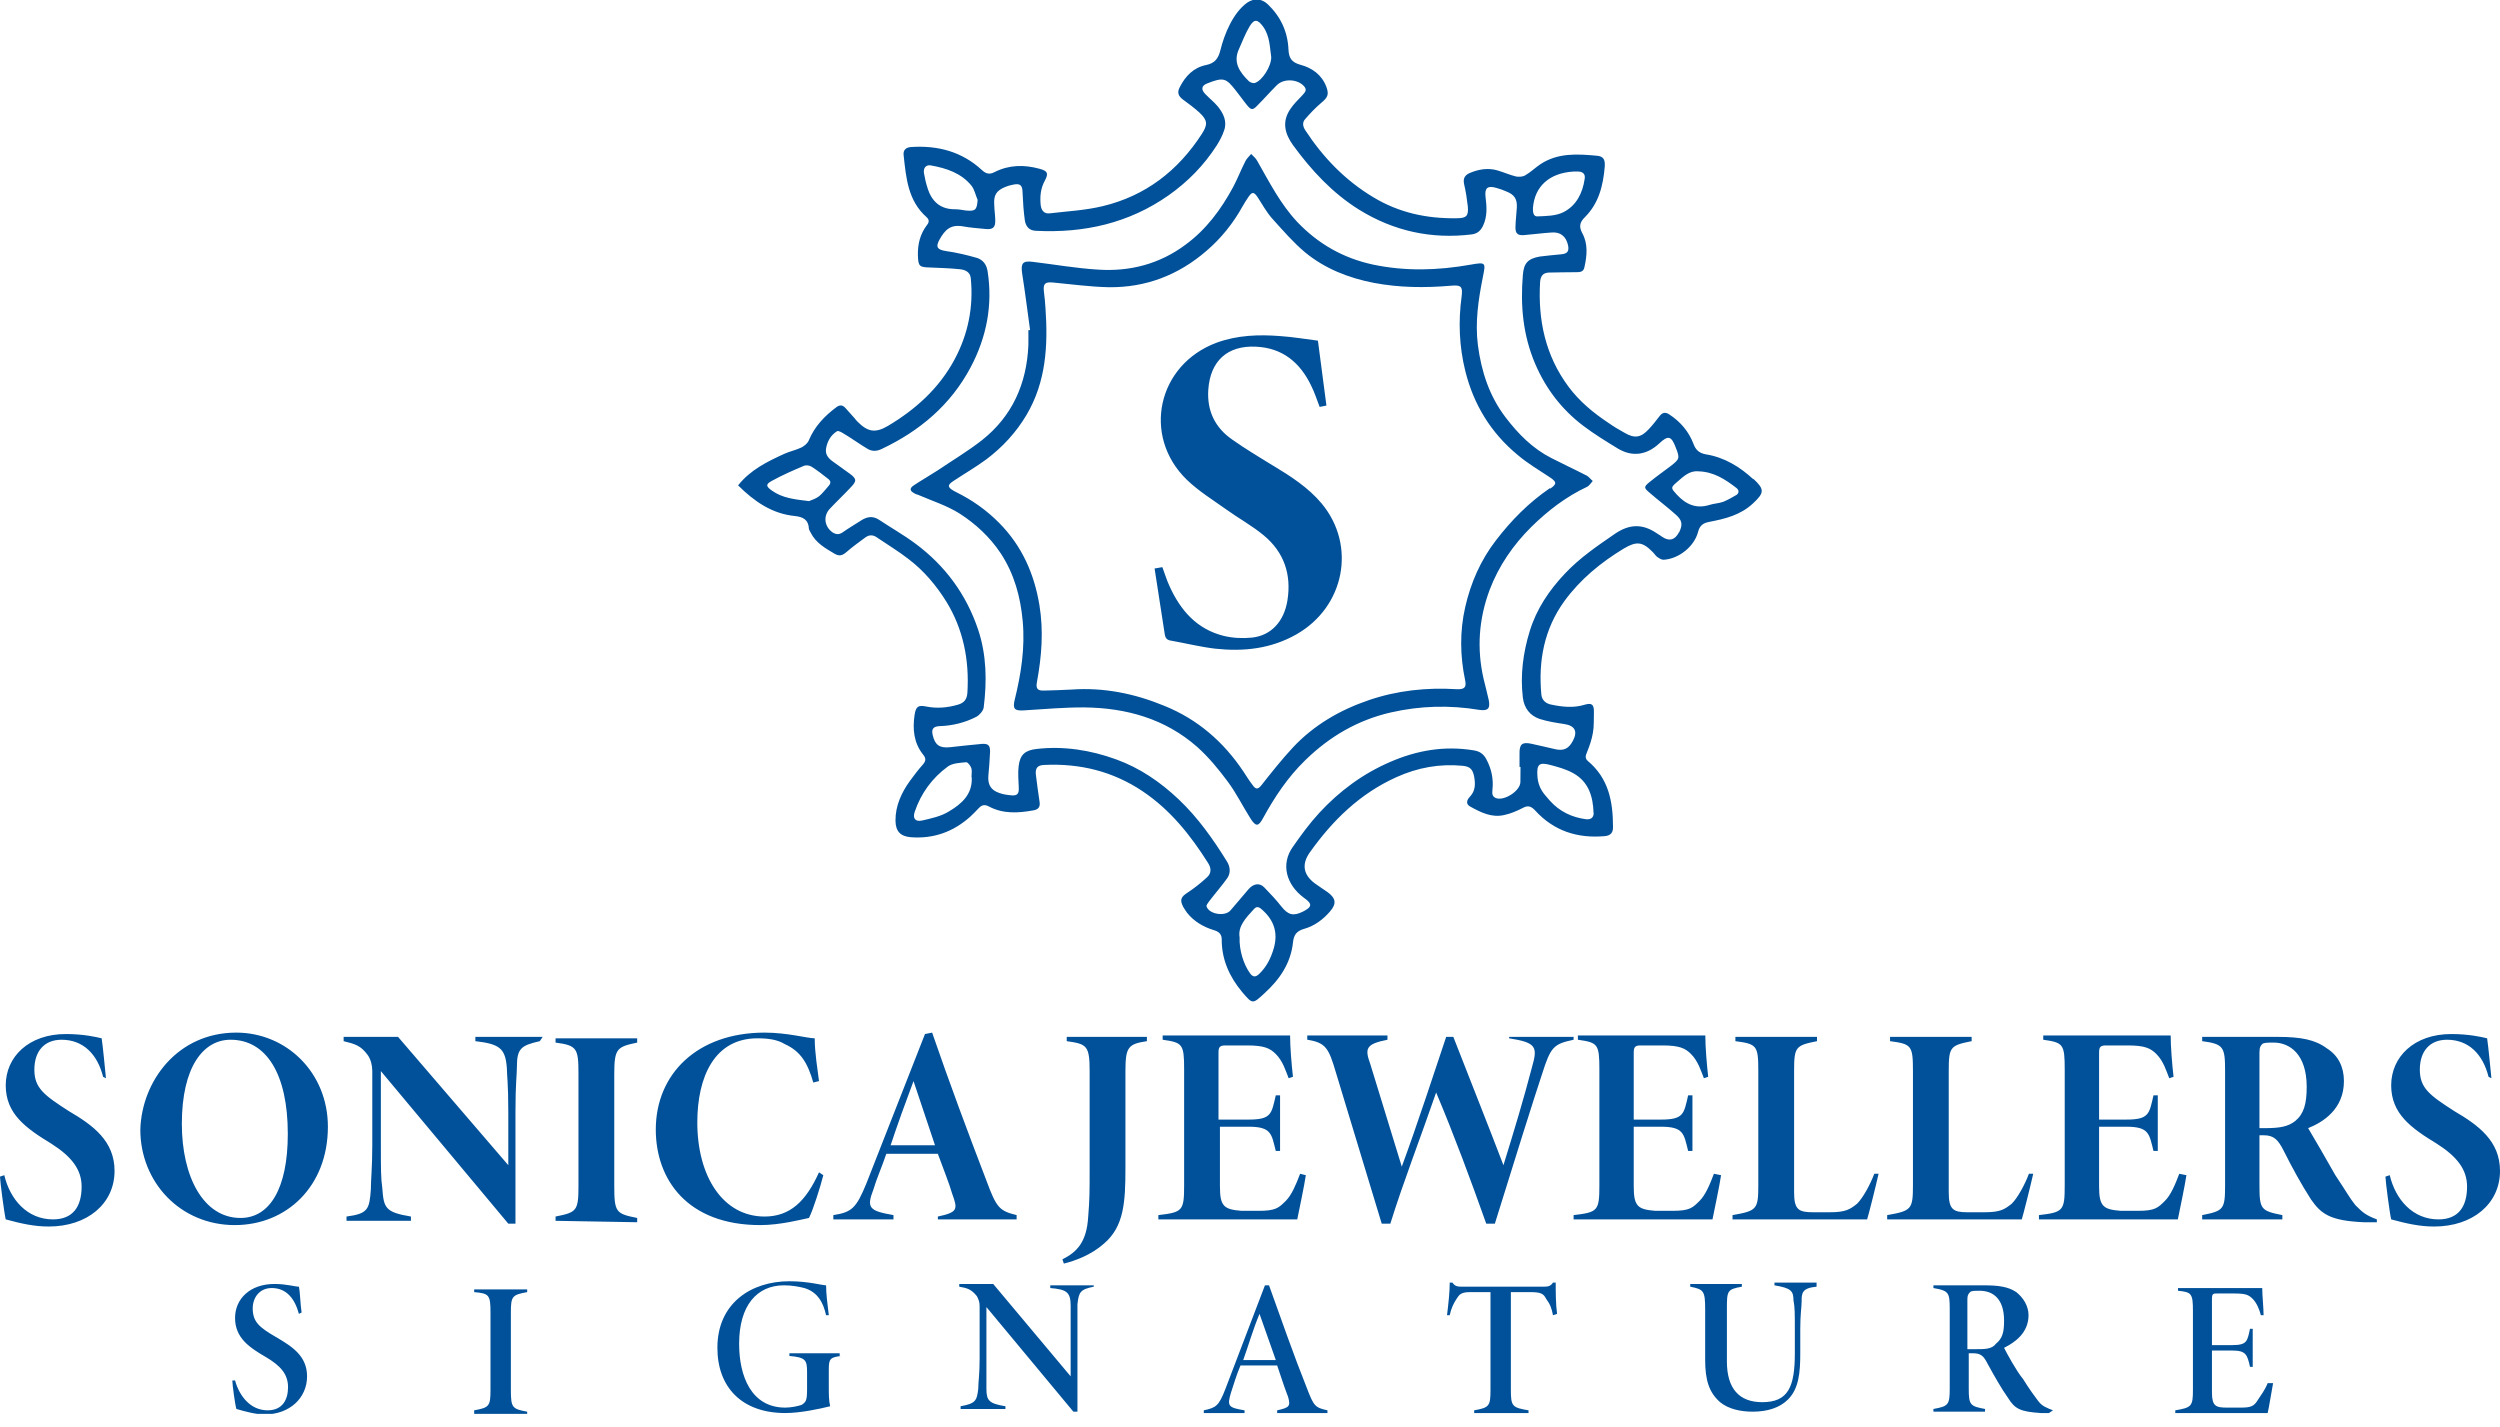 <svg xmlns="http://www.w3.org/2000/svg" width="184" height="105" viewBox="0 0 184 105" fill="none"><g clip-path="url(#clip0_268_30)"><path d="M97.271 37.074C96.274 35.877 94.968 35.053 93.654 34.255C92.657 33.638 91.651 33.04 90.69 32.36C89.421 31.481 88.823 30.239 88.931 28.68C89.076 26.568 90.336 25.408 92.448 25.517C94.406 25.607 95.694 26.695 96.509 28.399C96.754 28.889 96.917 29.405 97.126 29.949C97.28 29.922 97.434 29.886 97.624 29.849C97.416 28.254 97.216 26.686 96.999 25.081C96.065 24.964 95.159 24.81 94.243 24.746C92.648 24.619 91.062 24.674 89.53 25.236C85.197 26.858 84.037 32.07 87.336 35.297C88.206 36.14 89.267 36.793 90.246 37.491C91.152 38.143 92.149 38.687 93.001 39.394C94.506 40.636 95.068 42.277 94.751 44.226C94.497 45.748 93.563 46.782 92.149 46.936C91.46 47.008 90.735 46.972 90.064 46.809C88.088 46.32 86.883 44.933 86.076 43.147C85.868 42.703 85.732 42.241 85.55 41.751C85.369 41.787 85.215 41.815 84.979 41.851C85.233 43.51 85.487 45.123 85.732 46.718C85.786 46.999 85.922 47.117 86.203 47.154C87.273 47.344 88.36 47.616 89.448 47.743C91.533 47.969 93.545 47.752 95.413 46.691C98.966 44.67 99.845 40.165 97.28 37.074H97.271ZM97.271 37.074C96.274 35.877 94.968 35.053 93.654 34.255C92.657 33.638 91.651 33.04 90.69 32.36C89.421 31.481 88.823 30.239 88.931 28.68C89.076 26.568 90.336 25.408 92.448 25.517C94.406 25.607 95.694 26.695 96.509 28.399C96.754 28.889 96.917 29.405 97.126 29.949C97.28 29.922 97.434 29.886 97.624 29.849C97.416 28.254 97.216 26.686 96.999 25.081C96.065 24.964 95.159 24.81 94.243 24.746C92.648 24.619 91.062 24.674 89.53 25.236C85.197 26.858 84.037 32.07 87.336 35.297C88.206 36.14 89.267 36.793 90.246 37.491C91.152 38.143 92.149 38.687 93.001 39.394C94.506 40.636 95.068 42.277 94.751 44.226C94.497 45.748 93.563 46.782 92.149 46.936C91.46 47.008 90.735 46.972 90.064 46.809C88.088 46.32 86.883 44.933 86.076 43.147C85.868 42.703 85.732 42.241 85.55 41.751C85.369 41.787 85.215 41.815 84.979 41.851C85.233 43.51 85.487 45.123 85.732 46.718C85.786 46.999 85.922 47.117 86.203 47.154C87.273 47.344 88.36 47.616 89.448 47.743C91.533 47.969 93.545 47.752 95.413 46.691C98.966 44.67 99.845 40.165 97.28 37.074H97.271ZM116.75 34.989C115.907 34.554 115.037 34.155 114.194 33.72C112.798 33.013 111.738 31.934 110.813 30.72C109.617 29.16 109.027 27.339 108.774 25.408C108.556 23.695 108.81 22.027 109.145 20.35C109.363 19.298 109.336 19.289 108.23 19.48C105.837 19.906 103.444 19.978 101.042 19.471C98.857 18.999 97.017 17.948 95.485 16.343C94.234 15.011 93.427 13.406 92.53 11.838C92.43 11.648 92.24 11.494 92.086 11.331C91.941 11.512 91.751 11.666 91.66 11.866C91.343 12.482 91.089 13.144 90.763 13.76C89.883 15.392 88.786 16.887 87.264 18.002C85.351 19.434 83.148 20.005 80.791 19.842C79.178 19.742 77.601 19.462 76.005 19.271C75.28 19.18 75.126 19.371 75.226 20.087C75.444 21.483 75.625 22.888 75.815 24.293C75.779 24.293 75.725 24.293 75.688 24.302C75.688 24.674 75.697 25.045 75.688 25.417C75.561 28.254 74.501 30.638 72.262 32.406C71.228 33.212 70.105 33.883 69.017 34.617C68.446 34.989 67.838 35.334 67.267 35.714C66.923 35.941 66.95 36.122 67.322 36.312C67.394 36.367 67.485 36.376 67.576 36.412C68.6 36.856 69.706 37.201 70.657 37.808C71.818 38.56 72.842 39.503 73.649 40.709C74.655 42.241 75.108 43.917 75.271 45.703C75.453 47.67 75.153 49.601 74.682 51.505C74.519 52.166 74.673 52.32 75.362 52.275C76.858 52.184 78.335 52.048 79.822 52.057C82.904 52.094 85.759 52.891 88.116 54.967C88.959 55.719 89.702 56.626 90.373 57.532C90.998 58.375 91.469 59.336 92.031 60.224C92.43 60.85 92.621 60.841 92.965 60.197C93.817 58.647 94.778 57.197 96.056 55.955C97.842 54.206 99.918 52.991 102.356 52.429C104.531 51.931 106.698 51.876 108.882 52.239C109.508 52.329 109.698 52.139 109.571 51.523C109.453 50.997 109.317 50.471 109.191 49.955C108.683 47.734 108.837 45.558 109.635 43.41C110.315 41.624 111.375 40.092 112.717 38.76C113.931 37.572 115.255 36.548 116.805 35.823C116.968 35.75 117.086 35.542 117.222 35.397C117.068 35.27 116.941 35.089 116.778 34.998L116.75 34.989ZM114.067 35.932C112.517 36.992 111.23 38.297 110.097 39.775C108.973 41.234 108.248 42.893 107.84 44.679C107.432 46.465 107.459 48.259 107.831 50.045C107.949 50.58 107.795 50.752 107.215 50.725C105.003 50.589 102.836 50.816 100.742 51.532C98.612 52.257 96.691 53.372 95.15 55.022C94.334 55.901 93.582 56.852 92.838 57.795C92.566 58.14 92.403 58.076 92.204 57.795C91.959 57.478 91.741 57.133 91.524 56.798C90.064 54.605 88.143 52.937 85.695 51.949C83.52 51.051 81.236 50.58 78.852 50.752C78.19 50.779 77.537 50.816 76.885 50.825C76.35 50.852 76.223 50.689 76.323 50.163C76.667 48.296 76.812 46.437 76.504 44.552C76.123 42.231 75.217 40.183 73.54 38.488C72.606 37.545 71.564 36.811 70.395 36.231C70.331 36.204 70.268 36.167 70.204 36.131C69.733 35.859 69.715 35.696 70.15 35.406C70.957 34.871 71.8 34.382 72.579 33.811C73.776 32.913 74.791 31.816 75.552 30.529C76.993 28.091 77.139 25.417 76.948 22.689C76.921 22.281 76.885 21.855 76.83 21.447C76.767 20.858 76.921 20.731 77.51 20.785C78.861 20.912 80.23 21.102 81.598 21.129C84.336 21.166 86.747 20.232 88.805 18.446C89.874 17.531 90.772 16.416 91.46 15.165C91.587 14.938 91.741 14.703 91.886 14.485C92.158 14.086 92.294 14.104 92.566 14.512C92.911 15.047 93.228 15.627 93.654 16.099C94.424 16.951 95.186 17.839 96.065 18.573C97.525 19.77 99.256 20.45 101.123 20.812C103 21.166 104.876 21.184 106.77 21.021C107.541 20.948 107.668 21.075 107.577 21.809C107.323 23.658 107.396 25.489 107.849 27.311C108.465 29.786 109.744 31.862 111.71 33.484C112.436 34.101 113.261 34.581 114.049 35.107C114.575 35.451 114.611 35.614 114.104 35.959L114.067 35.932ZM93.654 34.246C92.657 33.629 91.651 33.031 90.69 32.351C89.421 31.472 88.823 30.23 88.931 28.671C89.076 26.559 90.336 25.399 92.448 25.508C94.406 25.598 95.694 26.686 96.509 28.39C96.754 28.88 96.917 29.396 97.126 29.94C97.28 29.913 97.434 29.877 97.624 29.84C97.416 28.245 97.216 26.677 96.999 25.072C96.065 24.955 95.159 24.8 94.243 24.737C92.648 24.61 91.062 24.665 89.53 25.227C85.197 26.849 84.037 32.061 87.336 35.288C88.206 36.131 89.267 36.784 90.246 37.482C91.152 38.134 92.149 38.678 93.001 39.385C94.506 40.627 95.068 42.268 94.751 44.217C94.497 45.739 93.563 46.773 92.149 46.927C91.46 46.999 90.735 46.963 90.064 46.8C88.088 46.31 86.883 44.924 86.076 43.138C85.868 42.694 85.732 42.231 85.55 41.742C85.369 41.778 85.215 41.806 84.979 41.842C85.233 43.501 85.487 45.114 85.732 46.709C85.786 46.99 85.922 47.108 86.203 47.145C87.273 47.335 88.36 47.607 89.448 47.734C91.533 47.96 93.545 47.743 95.413 46.682C98.966 44.661 99.845 40.156 97.28 37.065C96.283 35.868 94.978 35.043 93.663 34.246H93.654ZM116.75 34.989C115.907 34.554 115.037 34.155 114.194 33.72C112.798 33.013 111.738 31.934 110.813 30.72C109.617 29.16 109.027 27.339 108.774 25.408C108.556 23.695 108.81 22.027 109.145 20.35C109.363 19.298 109.336 19.289 108.23 19.48C105.837 19.906 103.444 19.978 101.042 19.471C98.857 18.999 97.017 17.948 95.485 16.343C94.234 15.011 93.427 13.406 92.53 11.838C92.43 11.648 92.24 11.494 92.086 11.331C91.941 11.512 91.751 11.666 91.66 11.866C91.343 12.482 91.089 13.144 90.763 13.76C89.883 15.392 88.786 16.887 87.264 18.002C85.351 19.434 83.148 20.005 80.791 19.842C79.178 19.742 77.601 19.462 76.005 19.271C75.28 19.18 75.126 19.371 75.226 20.087C75.444 21.483 75.625 22.888 75.815 24.293C75.779 24.293 75.725 24.293 75.688 24.302C75.688 24.674 75.697 25.045 75.688 25.417C75.561 28.254 74.501 30.638 72.262 32.406C71.228 33.212 70.105 33.883 69.017 34.617C68.446 34.989 67.838 35.334 67.267 35.714C66.923 35.941 66.95 36.122 67.322 36.312C67.394 36.367 67.485 36.376 67.576 36.412C68.6 36.856 69.706 37.201 70.657 37.808C71.818 38.56 72.842 39.503 73.649 40.709C74.655 42.241 75.108 43.917 75.271 45.703C75.453 47.67 75.153 49.601 74.682 51.505C74.519 52.166 74.673 52.32 75.362 52.275C76.858 52.184 78.335 52.048 79.822 52.057C82.904 52.094 85.759 52.891 88.116 54.967C88.959 55.719 89.702 56.626 90.373 57.532C90.998 58.375 91.469 59.336 92.031 60.224C92.43 60.85 92.621 60.841 92.965 60.197C93.817 58.647 94.778 57.197 96.056 55.955C97.842 54.206 99.918 52.991 102.356 52.429C104.531 51.931 106.698 51.876 108.882 52.239C109.508 52.329 109.698 52.139 109.571 51.523C109.453 50.997 109.317 50.471 109.191 49.955C108.683 47.734 108.837 45.558 109.635 43.41C110.315 41.624 111.375 40.092 112.717 38.76C113.931 37.572 115.255 36.548 116.805 35.823C116.968 35.75 117.086 35.542 117.222 35.397C117.068 35.27 116.941 35.089 116.778 34.998L116.75 34.989ZM114.067 35.932C112.517 36.992 111.23 38.297 110.097 39.775C108.973 41.234 108.248 42.893 107.84 44.679C107.432 46.465 107.459 48.259 107.831 50.045C107.949 50.58 107.795 50.752 107.215 50.725C105.003 50.589 102.836 50.816 100.742 51.532C98.612 52.257 96.691 53.372 95.15 55.022C94.334 55.901 93.582 56.852 92.838 57.795C92.566 58.14 92.403 58.076 92.204 57.795C91.959 57.478 91.741 57.133 91.524 56.798C90.064 54.605 88.143 52.937 85.695 51.949C83.52 51.051 81.236 50.58 78.852 50.752C78.19 50.779 77.537 50.816 76.885 50.825C76.35 50.852 76.223 50.689 76.323 50.163C76.667 48.296 76.812 46.437 76.504 44.552C76.123 42.231 75.217 40.183 73.54 38.488C72.606 37.545 71.564 36.811 70.395 36.231C70.331 36.204 70.268 36.167 70.204 36.131C69.733 35.859 69.715 35.696 70.15 35.406C70.957 34.871 71.8 34.382 72.579 33.811C73.776 32.913 74.791 31.816 75.552 30.529C76.993 28.091 77.139 25.417 76.948 22.689C76.921 22.281 76.885 21.855 76.83 21.447C76.767 20.858 76.921 20.731 77.51 20.785C78.861 20.912 80.23 21.102 81.598 21.129C84.336 21.166 86.747 20.232 88.805 18.446C89.874 17.531 90.772 16.416 91.46 15.165C91.587 14.938 91.741 14.703 91.886 14.485C92.158 14.086 92.294 14.104 92.566 14.512C92.911 15.047 93.228 15.627 93.654 16.099C94.424 16.951 95.186 17.839 96.065 18.573C97.525 19.77 99.256 20.45 101.123 20.812C103 21.166 104.876 21.184 106.77 21.021C107.541 20.948 107.668 21.075 107.577 21.809C107.323 23.658 107.396 25.489 107.849 27.311C108.465 29.786 109.744 31.862 111.71 33.484C112.436 34.101 113.261 34.581 114.049 35.107C114.575 35.451 114.611 35.614 114.104 35.959L114.067 35.932ZM93.654 34.246C92.657 33.629 91.651 33.031 90.69 32.351C89.421 31.472 88.823 30.23 88.931 28.671C89.076 26.559 90.336 25.399 92.448 25.508C94.406 25.598 95.694 26.686 96.509 28.39C96.754 28.88 96.917 29.396 97.126 29.94C97.28 29.913 97.434 29.877 97.624 29.84C97.416 28.245 97.216 26.677 96.999 25.072C96.065 24.955 95.159 24.8 94.243 24.737C92.648 24.61 91.062 24.665 89.53 25.227C85.197 26.849 84.037 32.061 87.336 35.288C88.206 36.131 89.267 36.784 90.246 37.482C91.152 38.134 92.149 38.678 93.001 39.385C94.506 40.627 95.068 42.268 94.751 44.217C94.497 45.739 93.563 46.773 92.149 46.927C91.46 46.999 90.735 46.963 90.064 46.8C88.088 46.31 86.883 44.924 86.076 43.138C85.868 42.694 85.732 42.231 85.55 41.742C85.369 41.778 85.215 41.806 84.979 41.842C85.233 43.501 85.487 45.114 85.732 46.709C85.786 46.99 85.922 47.108 86.203 47.145C87.273 47.335 88.36 47.607 89.448 47.734C91.533 47.96 93.545 47.743 95.413 46.682C98.966 44.661 99.845 40.156 97.28 37.065C96.283 35.868 94.978 35.043 93.663 34.246H93.654ZM129.051 35.279C128.045 34.345 126.903 33.657 125.552 33.439C125.044 33.348 124.8 33.104 124.636 32.659C124.292 31.753 123.676 31.037 122.86 30.502C122.552 30.294 122.334 30.375 122.135 30.638C121.89 30.955 121.645 31.273 121.364 31.572C120.775 32.224 120.295 32.288 119.551 31.844C119.152 31.626 118.772 31.399 118.4 31.137C117.276 30.393 116.243 29.541 115.436 28.453C113.741 26.169 113.188 23.559 113.351 20.767C113.378 20.323 113.569 20.06 114.031 20.06C114.693 20.051 115.345 20.033 115.998 20.033C116.279 20.033 116.551 20.023 116.614 19.661C116.805 18.818 116.886 17.948 116.46 17.168C116.188 16.67 116.279 16.352 116.642 15.99C117.675 14.966 117.992 13.651 118.11 12.264C118.146 11.729 118.01 11.494 117.494 11.458C116.08 11.331 114.656 11.24 113.378 12.083C112.998 12.337 112.662 12.672 112.263 12.899C112.082 13.017 111.792 13.026 111.575 12.989C111.112 12.872 110.677 12.681 110.224 12.545C109.517 12.337 108.828 12.455 108.166 12.736C107.813 12.89 107.668 13.134 107.758 13.552C107.885 14.086 107.967 14.639 108.03 15.183C108.094 15.89 107.94 16.062 107.215 16.062C105.03 16.099 102.972 15.664 101.069 14.512C98.984 13.261 97.38 11.585 96.065 9.581C95.884 9.3 95.848 9.019 96.038 8.793C96.41 8.358 96.808 7.941 97.234 7.578C97.733 7.17 97.833 6.943 97.606 6.354C97.262 5.484 96.546 4.986 95.712 4.768C95.059 4.587 94.86 4.269 94.832 3.653C94.778 2.339 94.261 1.224 93.31 0.317C92.865 -0.109 92.303 -0.154 91.787 0.2C90.753 0.943 90.11 2.511 89.82 3.698C89.666 4.324 89.394 4.659 88.768 4.786C87.835 4.976 87.246 5.602 86.829 6.418C86.62 6.817 86.729 7.079 87.073 7.333C87.49 7.641 87.916 7.95 88.297 8.303C88.886 8.865 88.895 9.173 88.451 9.862C86.702 12.572 84.299 14.422 81.154 15.174C79.885 15.482 78.571 15.546 77.275 15.7C76.858 15.754 76.649 15.509 76.595 15.101C76.531 14.467 76.586 13.86 76.903 13.289C77.193 12.754 77.093 12.572 76.495 12.418C75.371 12.11 74.256 12.128 73.186 12.672C72.842 12.854 72.57 12.799 72.271 12.518C70.793 11.149 68.999 10.687 67.032 10.823C66.687 10.85 66.461 11.041 66.506 11.412C66.687 13.071 66.814 14.757 68.192 15.981C68.4 16.162 68.4 16.352 68.219 16.57C67.721 17.223 67.539 17.975 67.557 18.791C67.585 19.598 67.657 19.67 68.455 19.688C69.18 19.715 69.923 19.742 70.639 19.815C71.02 19.851 71.392 20.005 71.446 20.45C71.664 22.571 71.256 24.592 70.259 26.45C69.126 28.571 67.394 30.13 65.355 31.345C64.421 31.898 63.859 31.789 63.107 31.028C63.034 30.955 62.962 30.865 62.898 30.783C62.672 30.529 62.436 30.276 62.209 30.013C62.001 29.795 61.801 29.786 61.548 29.976C60.677 30.629 59.952 31.39 59.526 32.415C59.436 32.632 59.191 32.832 58.973 32.94C58.575 33.131 58.121 33.221 57.722 33.403C56.471 33.974 55.23 34.581 54.323 35.723C55.52 36.911 56.825 37.817 58.511 37.98C59.1 38.044 59.508 38.252 59.535 38.914C59.544 39.014 59.626 39.104 59.662 39.195C60.043 39.965 60.75 40.355 61.439 40.763C61.774 40.953 62.001 40.89 62.282 40.645C62.726 40.264 63.215 39.902 63.687 39.557C63.977 39.349 64.258 39.349 64.557 39.567C65.328 40.092 66.116 40.564 66.841 41.126C67.974 41.978 68.908 43.084 69.651 44.28C70.902 46.32 71.346 48.586 71.201 50.97C71.174 51.468 70.957 51.74 70.494 51.867C69.742 52.085 68.972 52.157 68.192 52.003C67.576 51.876 67.412 51.994 67.313 52.619C67.159 53.671 67.249 54.677 67.947 55.547C68.156 55.801 68.156 55.991 67.938 56.254C67.594 56.635 67.276 57.061 66.968 57.478C66.343 58.348 65.899 59.309 65.908 60.406C65.917 61.194 66.279 61.557 67.041 61.62C68.718 61.747 70.159 61.222 71.401 60.116C71.627 59.907 71.845 59.681 72.062 59.454C72.271 59.236 72.498 59.2 72.778 59.354C73.83 59.916 74.936 59.844 76.051 59.644C76.404 59.59 76.577 59.4 76.513 59.019C76.413 58.357 76.323 57.687 76.241 57.025C76.187 56.526 76.359 56.318 76.858 56.3C79.477 56.173 81.915 56.771 84.1 58.239C86.14 59.608 87.626 61.475 88.913 63.515C89.158 63.896 89.167 64.267 88.841 64.566C88.397 64.974 87.925 65.355 87.427 65.681C86.928 65.999 86.81 66.216 87.082 66.742C87.173 66.896 87.273 67.05 87.372 67.186C87.88 67.821 88.56 68.219 89.33 68.455C89.675 68.555 89.919 68.727 89.919 69.135C89.91 70.612 90.481 71.882 91.415 73.005C92.195 73.921 92.186 73.921 93.074 73.096C94.198 72.072 95.014 70.875 95.168 69.325C95.231 68.763 95.476 68.51 95.984 68.364C96.754 68.147 97.379 67.675 97.887 67.086C98.386 66.515 98.322 66.116 97.724 65.672C97.407 65.446 97.071 65.237 96.763 65.011C95.92 64.376 95.793 63.606 96.391 62.754C98.068 60.388 100.081 58.412 102.782 57.197C104.341 56.49 105.964 56.2 107.659 56.363C108.184 56.417 108.384 56.608 108.493 57.133C108.592 57.668 108.61 58.194 108.184 58.638C107.976 58.856 107.849 59.164 108.193 59.354C108.973 59.789 109.78 60.197 110.695 59.989C111.185 59.889 111.656 59.681 112.1 59.454C112.499 59.236 112.735 59.382 112.998 59.663C114.375 61.167 116.116 61.72 118.119 61.539C118.527 61.503 118.735 61.285 118.717 60.859C118.717 59.01 118.4 57.297 116.877 56.019C116.633 55.81 116.696 55.62 116.805 55.357C116.995 54.895 117.158 54.414 117.24 53.925C117.33 53.426 117.294 52.919 117.312 52.402C117.321 51.849 117.158 51.713 116.633 51.867C115.817 52.121 114.983 52.03 114.167 51.858C113.786 51.785 113.478 51.541 113.442 51.106C113.215 48.631 113.65 46.301 115.137 44.244C116.315 42.63 117.811 41.407 119.497 40.382C120.458 39.811 120.893 39.857 121.681 40.672C121.781 40.772 121.863 40.917 121.971 40.99C122.117 41.089 122.289 41.207 122.443 41.198C123.558 41.135 124.691 40.228 124.972 39.168C125.09 38.705 125.316 38.506 125.779 38.415C126.957 38.189 128.099 37.917 129.024 37.047C129.867 36.267 129.876 36.013 129.051 35.243V35.279ZM112.825 15.301C112.952 13.706 114.04 12.736 115.799 12.627H116.197C116.533 12.654 116.687 12.835 116.633 13.162C116.478 14.222 116.016 15.138 115.064 15.618C114.511 15.899 113.795 15.899 113.161 15.926C112.853 15.954 112.807 15.591 112.825 15.301ZM91.189 3.608C91.442 3.046 91.66 2.457 91.977 1.931C92.322 1.369 92.566 1.423 92.965 1.958C93.473 2.674 93.455 3.508 93.563 4.206C93.573 4.868 92.911 5.919 92.376 6.1C92.249 6.155 92.022 6.073 91.914 5.974C91.252 5.321 90.726 4.605 91.189 3.608ZM68.273 13.851C68.147 13.479 68.065 13.107 68.001 12.727C67.947 12.355 68.165 12.11 68.509 12.174C69.66 12.382 70.748 12.736 71.51 13.678C71.727 13.959 71.8 14.367 71.954 14.712C71.899 15.455 71.79 15.564 71.074 15.491C70.821 15.455 70.549 15.401 70.286 15.401C69.198 15.41 68.573 14.812 68.264 13.842L68.273 13.851ZM59.553 36.883C58.484 36.757 57.577 36.657 56.807 36.104C56.372 35.796 56.345 35.642 56.798 35.397C57.568 34.971 58.366 34.626 59.173 34.282C59.327 34.218 59.581 34.255 59.726 34.345C60.152 34.617 60.56 34.935 60.949 35.243C61.131 35.379 61.176 35.533 61.013 35.732C60.768 36.004 60.55 36.303 60.288 36.521C60.043 36.711 59.726 36.802 59.562 36.874L59.553 36.883ZM71.519 57.197C71.591 58.466 70.766 59.173 69.833 59.726C69.261 60.08 68.545 60.234 67.875 60.388C67.367 60.505 67.159 60.234 67.322 59.753C67.784 58.384 68.609 57.26 69.76 56.417C70.105 56.164 70.657 56.145 71.111 56.1C71.228 56.091 71.428 56.354 71.491 56.535C71.555 56.744 71.5 56.97 71.5 57.197H71.519ZM93.754 69.778C93.545 70.504 93.228 71.156 92.666 71.691C92.421 71.918 92.222 71.936 92.004 71.637C91.533 70.984 91.198 69.951 91.234 68.981C91.098 68.165 91.705 67.549 92.285 66.914C92.512 66.642 92.711 66.787 92.92 66.978C93.772 67.748 94.071 68.654 93.754 69.778ZM117.294 59.826C117.303 60.17 117.086 60.333 116.741 60.297C115.69 60.161 114.783 59.726 114.067 58.928C113.949 58.801 113.85 58.675 113.75 58.557C113.375 58.134 113.176 57.644 113.152 57.088C113.097 56.254 113.288 56.082 114.094 56.3C114.684 56.454 115.282 56.617 115.808 56.916C116.923 57.541 117.249 58.629 117.285 59.826H117.294ZM123.567 39.186C123.277 39.748 122.851 39.866 122.325 39.503C122.207 39.413 122.08 39.34 121.953 39.258C120.92 38.551 119.95 38.542 118.862 39.286C117.557 40.183 116.261 41.062 115.173 42.222C114.013 43.446 113.079 44.842 112.59 46.447C112.1 48.033 111.883 49.682 112.082 51.35C112.182 52.13 112.608 52.665 113.306 52.91C113.895 53.1 114.52 53.2 115.137 53.29C115.907 53.408 116.134 53.825 115.771 54.514C115.463 55.103 115.092 55.284 114.457 55.139C113.868 55.013 113.297 54.858 112.708 54.74C112.028 54.596 111.828 54.768 111.837 55.457V56.445H111.91C111.91 56.816 111.91 57.188 111.901 57.56C111.892 58.212 110.704 58.974 110.097 58.738C109.816 58.62 109.816 58.394 109.843 58.14C109.934 57.333 109.771 56.572 109.381 55.855C109.172 55.475 108.882 55.284 108.438 55.221C106.308 54.877 104.296 55.221 102.329 56.073C100.307 56.943 98.585 58.221 97.108 59.817C96.391 60.596 95.766 61.448 95.168 62.309C94.234 63.596 94.669 65.128 95.984 66.089C96.6 66.524 96.582 66.751 95.893 67.095C95.177 67.449 94.805 67.34 94.307 66.715C93.926 66.225 93.491 65.772 93.056 65.319C92.702 64.947 92.24 65.029 91.868 65.473C91.433 65.981 90.998 66.506 90.563 67.005C90.164 67.476 89.004 67.295 88.805 66.724C88.768 66.633 88.895 66.47 88.968 66.37C89.412 65.781 89.91 65.219 90.336 64.621C90.59 64.24 90.545 63.787 90.3 63.397C89.276 61.747 88.17 60.179 86.747 58.829C85.396 57.55 83.882 56.517 82.151 55.892C80.284 55.212 78.317 54.895 76.314 55.121C75.462 55.212 75.072 55.529 74.972 56.39C74.909 56.898 74.963 57.424 74.981 57.949C75.008 58.412 74.882 58.575 74.446 58.538C74.138 58.511 73.821 58.466 73.531 58.357C72.933 58.149 72.697 57.759 72.742 57.115C72.797 56.526 72.842 55.928 72.869 55.339C72.878 54.867 72.742 54.722 72.28 54.75C71.5 54.813 70.712 54.913 69.932 54.994C69.153 55.076 68.817 54.84 68.645 54.097C68.545 53.662 68.681 53.471 69.135 53.444C70.095 53.417 71.002 53.191 71.845 52.764C72.09 52.638 72.353 52.329 72.398 52.085C72.643 50.145 72.615 48.205 71.99 46.338C71.12 43.745 69.561 41.633 67.376 40.011C66.524 39.376 65.59 38.85 64.693 38.252C64.222 37.944 63.796 38.035 63.361 38.316C62.916 38.606 62.445 38.878 62.01 39.186C61.738 39.367 61.52 39.34 61.267 39.177C60.677 38.751 60.578 37.998 61.058 37.464C61.557 36.929 62.092 36.43 62.59 35.895C63.08 35.397 63.061 35.243 62.517 34.844C62.137 34.563 61.747 34.282 61.357 34.01C61.004 33.765 60.723 33.484 60.795 33.022C60.886 32.487 61.14 32.025 61.611 31.735C61.702 31.68 61.956 31.826 62.101 31.916C62.699 32.27 63.261 32.687 63.859 33.04C64.176 33.23 64.521 33.221 64.883 33.049C67.702 31.717 69.978 29.795 71.446 27.021C72.606 24.828 73.078 22.462 72.688 19.969C72.615 19.471 72.343 19.117 71.899 18.981C71.147 18.764 70.376 18.582 69.597 18.474C68.999 18.374 68.844 18.192 69.135 17.658C69.561 16.878 69.987 16.506 70.875 16.661C71.41 16.76 71.963 16.797 72.507 16.851C73.078 16.914 73.277 16.751 73.25 16.162C73.241 15.809 73.186 15.446 73.177 15.092C73.123 14.376 73.313 14.041 73.984 13.76C74.165 13.688 74.338 13.633 74.537 13.597C75.099 13.47 75.253 13.633 75.262 14.195C75.289 14.875 75.335 15.537 75.425 16.198C75.489 16.633 75.715 16.969 76.241 16.987C79.776 17.168 83.085 16.434 86.022 14.367C87.418 13.379 88.605 12.174 89.539 10.723C89.756 10.379 89.965 9.998 90.092 9.608C90.336 8.929 90.037 8.339 89.629 7.832C89.348 7.496 89.004 7.234 88.714 6.925C88.379 6.59 88.424 6.3 88.859 6.137C90.074 5.647 90.255 5.783 90.926 6.626C91.216 6.98 91.479 7.37 91.769 7.723C92.086 8.122 92.204 8.122 92.548 7.759C93.038 7.27 93.482 6.762 93.962 6.282C94.47 5.756 95.512 5.81 95.984 6.354C96.228 6.635 96.038 6.798 95.857 7.007C95.549 7.342 95.204 7.66 94.959 8.04C94.343 8.956 94.551 9.826 95.168 10.687C96.518 12.536 98.069 14.213 100.035 15.437C102.573 17.005 105.347 17.621 108.339 17.25C108.719 17.195 108.964 16.996 109.145 16.633C109.481 15.926 109.426 15.219 109.336 14.485C109.263 13.851 109.472 13.642 110.106 13.823C110.378 13.896 110.641 13.987 110.895 14.104C111.466 14.331 111.674 14.666 111.638 15.283C111.611 15.754 111.547 16.244 111.538 16.715C111.529 17.177 111.692 17.34 112.164 17.304C112.825 17.25 113.496 17.159 114.167 17.114C114.847 17.05 115.264 17.395 115.409 18.056C115.499 18.501 115.354 18.682 114.883 18.718C114.375 18.773 113.85 18.809 113.333 18.881C112.454 19.035 112.146 19.371 112.082 20.25C111.892 22.489 112.091 24.674 112.989 26.777C113.777 28.617 114.947 30.14 116.524 31.336C117.34 31.952 118.21 32.487 119.089 33.022C120.14 33.648 121.201 33.493 122.117 32.641C122.778 32.016 123.014 32.079 123.34 32.95C123.648 33.729 123.621 33.792 122.941 34.318C122.434 34.699 121.908 35.071 121.41 35.478C120.974 35.832 120.983 35.904 121.4 36.258C122.035 36.811 122.706 37.309 123.331 37.871C123.821 38.297 123.857 38.624 123.585 39.177L123.567 39.186ZM127.782 36.439C127.474 36.621 127.165 36.793 126.839 36.929C126.522 37.047 126.159 37.056 125.842 37.155C124.845 37.473 124.084 37.128 123.413 36.403C122.969 35.914 122.941 35.895 123.44 35.469C123.902 35.071 124.346 34.626 124.999 34.69C126.123 34.717 126.975 35.279 127.8 35.914C128.008 36.077 128.008 36.294 127.791 36.439H127.782ZM114.194 33.729C112.798 33.022 111.738 31.943 110.813 30.729C109.617 29.17 109.027 27.348 108.774 25.417C108.556 23.704 108.81 22.036 109.145 20.359C109.363 19.307 109.336 19.298 108.23 19.489C105.837 19.915 103.444 19.987 101.042 19.48C98.857 19.008 97.017 17.957 95.485 16.352C94.234 15.02 93.427 13.415 92.53 11.847C92.43 11.657 92.24 11.503 92.086 11.34C91.941 11.521 91.751 11.675 91.66 11.875C91.343 12.491 91.089 13.153 90.763 13.769C89.883 15.401 88.786 16.896 87.264 18.011C85.351 19.443 83.148 20.015 80.791 19.851C79.178 19.752 77.601 19.471 76.005 19.28C75.28 19.19 75.126 19.38 75.226 20.096C75.444 21.492 75.625 22.897 75.815 24.302C75.779 24.302 75.725 24.302 75.688 24.311C75.688 24.683 75.697 25.054 75.688 25.426C75.561 28.263 74.501 30.647 72.262 32.415C71.228 33.221 70.105 33.892 69.017 34.626C68.446 34.998 67.838 35.343 67.267 35.723C66.923 35.95 66.95 36.131 67.322 36.322C67.394 36.376 67.485 36.385 67.576 36.421C68.6 36.865 69.706 37.21 70.657 37.817C71.818 38.569 72.842 39.512 73.649 40.718C74.655 42.25 75.108 43.927 75.271 45.712C75.453 47.679 75.153 49.61 74.682 51.514C74.519 52.175 74.673 52.329 75.362 52.284C76.858 52.193 78.335 52.057 79.822 52.066C82.904 52.103 85.759 52.9 88.116 54.976C88.959 55.728 89.702 56.635 90.373 57.541C90.998 58.384 91.469 59.345 92.031 60.234C92.43 60.859 92.621 60.85 92.965 60.206C93.817 58.656 94.778 57.206 96.056 55.964C97.842 54.215 99.918 53 102.356 52.438C104.531 51.94 106.698 51.885 108.882 52.248C109.508 52.338 109.698 52.148 109.571 51.532C109.453 51.006 109.317 50.48 109.191 49.964C108.683 47.743 108.837 45.567 109.635 43.419C110.315 41.633 111.375 40.101 112.717 38.769C113.931 37.581 115.255 36.557 116.805 35.832C116.968 35.76 117.086 35.551 117.222 35.406C117.068 35.279 116.941 35.098 116.778 35.007C115.935 34.572 115.064 34.173 114.221 33.738L114.194 33.729ZM114.067 35.941C112.517 37.001 111.23 38.307 110.097 39.784C108.973 41.243 108.248 42.902 107.84 44.688C107.432 46.474 107.459 48.269 107.831 50.054C107.949 50.589 107.795 50.761 107.215 50.734C105.003 50.598 102.836 50.825 100.742 51.541C98.612 52.266 96.691 53.381 95.15 55.031C94.334 55.91 93.582 56.862 92.838 57.804C92.566 58.149 92.403 58.085 92.204 57.804C91.959 57.487 91.741 57.143 91.524 56.807C90.064 54.614 88.143 52.946 85.695 51.958C83.52 51.06 81.236 50.589 78.852 50.761C78.19 50.788 77.537 50.825 76.885 50.834C76.35 50.861 76.223 50.698 76.323 50.172C76.667 48.305 76.812 46.447 76.504 44.561C76.123 42.241 75.217 40.192 73.54 38.497C72.606 37.554 71.564 36.82 70.395 36.24C70.331 36.213 70.268 36.176 70.204 36.14C69.733 35.868 69.715 35.705 70.15 35.415C70.957 34.88 71.8 34.391 72.579 33.82C73.776 32.922 74.791 31.826 75.552 30.538C76.993 28.1 77.139 25.426 76.948 22.698C76.921 22.29 76.885 21.864 76.83 21.456C76.767 20.866 76.921 20.74 77.51 20.794C78.861 20.921 80.23 21.111 81.598 21.139C84.336 21.175 86.747 20.241 88.805 18.455C89.874 17.54 90.772 16.425 91.46 15.174C91.587 14.947 91.741 14.712 91.886 14.494C92.158 14.095 92.294 14.114 92.566 14.521C92.911 15.056 93.228 15.636 93.654 16.108C94.424 16.96 95.186 17.848 96.065 18.582C97.525 19.779 99.256 20.459 101.123 20.821C103 21.175 104.876 21.193 106.77 21.03C107.541 20.957 107.668 21.084 107.577 21.818C107.323 23.668 107.396 25.498 107.849 27.32C108.465 29.795 109.744 31.871 111.71 33.493C112.436 34.11 113.261 34.59 114.049 35.116C114.575 35.46 114.611 35.623 114.104 35.968L114.067 35.941ZM93.654 34.255C92.657 33.638 91.651 33.04 90.69 32.36C89.421 31.481 88.823 30.239 88.931 28.68C89.076 26.568 90.336 25.408 92.448 25.517C94.406 25.607 95.694 26.695 96.509 28.399C96.754 28.889 96.917 29.405 97.126 29.949C97.28 29.922 97.434 29.886 97.624 29.849C97.416 28.254 97.216 26.686 96.999 25.081C96.065 24.964 95.159 24.81 94.243 24.746C92.648 24.619 91.062 24.674 89.53 25.236C85.197 26.858 84.037 32.07 87.336 35.297C88.206 36.14 89.267 36.793 90.246 37.491C91.152 38.143 92.149 38.687 93.001 39.394C94.506 40.636 95.068 42.277 94.751 44.226C94.497 45.748 93.563 46.782 92.149 46.936C91.46 47.008 90.735 46.972 90.064 46.809C88.088 46.32 86.883 44.933 86.076 43.147C85.868 42.703 85.732 42.241 85.55 41.751C85.369 41.787 85.215 41.815 84.979 41.851C85.233 43.51 85.487 45.123 85.732 46.718C85.786 46.999 85.922 47.117 86.203 47.154C87.273 47.344 88.36 47.616 89.448 47.743C91.533 47.969 93.545 47.752 95.413 46.691C98.966 44.67 99.845 40.165 97.28 37.074C96.283 35.877 94.978 35.053 93.663 34.255H93.654Z" fill="#01519A"></path><path d="M7.588 79.253C7.166 77.574 6.112 76.525 4.532 76.525C3.267 76.525 2.529 77.364 2.529 78.728C2.529 80.093 3.267 80.617 5.058 81.772C6.85 82.821 8.431 83.975 8.431 86.179C8.431 88.593 6.428 90.272 3.583 90.272C2.529 90.272 1.581 90.062 0.422 89.747C0.316 89.327 0 86.914 0 86.599L0.316 86.494C0.738 88.278 2.002 89.747 3.899 89.747C5.375 89.747 6.007 88.802 6.007 87.333C6.007 86.074 5.269 85.13 3.794 84.185C1.897 83.031 0.422 81.981 0.422 79.883C0.422 77.784 2.108 76.105 4.848 76.105C6.112 76.105 7.061 76.315 7.482 76.42C7.588 77.154 7.693 78.309 7.798 79.358L7.588 79.253ZM17.388 76C21.077 76 24.133 78.938 24.133 82.926C24.133 87.333 21.077 90.167 17.283 90.167C13.278 90.167 10.328 87.019 10.328 83.136C10.433 79.568 13.068 76 17.388 76ZM16.967 76.525C14.964 76.525 13.384 78.519 13.384 82.716C13.384 86.599 14.964 89.642 17.704 89.642C19.812 89.642 21.182 87.543 21.182 83.451C21.182 79.043 19.601 76.525 16.967 76.525ZM39.73 76.63C38.36 76.945 38.044 77.154 38.044 78.519C38.044 79.148 37.938 79.673 37.938 81.876V90.062H37.411L28.032 78.833V84.185C28.032 86.074 28.032 86.704 28.137 87.438C28.243 88.907 28.348 89.222 30.245 89.537V89.852H25.503V89.537C27.084 89.327 27.189 89.012 27.294 87.543C27.294 86.809 27.4 85.969 27.4 84.29V78.833C27.4 78.414 27.294 77.994 27.084 77.679C26.557 76.945 26.135 76.84 25.292 76.63V76.315H29.297L37.411 85.759V81.876C37.411 79.673 37.306 79.148 37.306 78.624C37.2 77.154 36.779 76.84 34.987 76.63V76.315H39.94L39.73 76.63ZM40.889 89.852V89.537C42.47 89.222 42.575 89.117 42.575 87.228V79.043C42.575 77.154 42.47 76.944 40.889 76.735V76.42H46.896V76.735C45.42 77.049 45.21 77.154 45.21 79.043V87.228C45.21 89.222 45.315 89.327 46.896 89.642V89.957L40.889 89.852ZM60.596 86.494C60.385 87.333 59.858 89.012 59.542 89.642C59.015 89.747 57.434 90.167 55.959 90.167C50.584 90.167 48.266 86.809 48.266 83.136C48.266 79.043 51.322 76 56.275 76C57.961 76 59.436 76.42 59.963 76.42C59.963 77.469 60.174 78.728 60.279 79.568L59.858 79.673C59.436 78.204 58.91 77.364 57.75 76.84C57.223 76.525 56.591 76.42 55.748 76.42C52.587 76.42 51.322 79.253 51.322 82.611C51.322 86.599 53.219 89.537 56.275 89.537C58.172 89.537 59.331 88.383 60.279 86.284L60.596 86.494ZM69.026 89.852V89.537C70.502 89.222 70.502 89.012 70.08 87.858C69.869 87.124 69.448 86.074 69.026 84.92H65.233C64.916 85.864 64.495 86.809 64.284 87.543C63.757 88.907 63.968 89.117 65.76 89.432V89.747H61.333V89.432C62.703 89.222 63.02 88.907 63.757 87.124L68.078 76.105L68.605 76C69.869 79.673 71.239 83.346 72.609 86.914C73.347 88.907 73.558 89.117 74.823 89.432V89.747H69.026V89.852ZM67.235 79.568C66.603 81.247 66.076 82.716 65.549 84.29H68.816L67.235 79.568ZM84.412 76.63C83.042 76.84 82.832 77.049 82.832 78.833V85.969C82.832 88.488 82.726 90.272 81.251 91.531C80.302 92.37 79.143 92.79 78.3 93L78.195 92.685C79.249 92.16 79.986 91.426 80.092 89.537C80.197 88.278 80.197 87.648 80.197 86.074V78.833C80.197 76.944 79.986 76.84 78.511 76.63V76.315H84.412V76.63ZM96.11 86.494C96.005 87.228 95.583 89.222 95.478 89.747H85.255V89.432C87.047 89.222 87.152 89.117 87.152 87.228V78.728C87.152 76.84 87.047 76.735 85.572 76.525V76.21H91.895C93.897 76.21 94.74 76.21 94.951 76.21C94.951 77.049 95.056 78.309 95.162 79.253L94.845 79.358C94.635 78.833 94.424 78.099 93.897 77.574C93.475 77.154 93.054 76.944 91.789 76.944H90.209C89.787 76.944 89.682 77.049 89.682 77.469V82.401H91.895C93.581 82.401 93.581 81.981 93.897 80.617H94.213V84.71H93.897C93.581 83.451 93.581 82.926 91.895 82.926H89.787V87.333C89.787 88.802 90.103 89.012 91.368 89.117H92.632C93.897 89.117 94.108 88.907 94.635 88.383C95.056 87.963 95.372 87.228 95.688 86.389L96.11 86.494ZM115.817 76.525C114.341 76.84 114.131 77.049 113.498 79.043C112.971 80.617 111.285 85.969 110.021 90.062H109.388C108.229 86.809 107.07 83.66 105.7 80.407C104.541 83.765 103.276 87.019 102.328 90.062H101.695C100.536 86.284 99.482 82.716 98.323 78.938C97.796 77.154 97.585 76.735 96.215 76.525V76.21H102.117V76.525C100.536 76.84 100.431 77.154 100.852 78.309C101.59 80.722 102.433 83.451 103.171 85.864C104.225 83.031 105.805 78.204 106.438 76.315H106.965C108.229 79.568 109.494 82.716 110.653 85.759C111.496 83.031 112.128 80.932 112.761 78.519C113.182 77.049 113.077 76.735 111.074 76.42V76.315H115.817V76.525ZM126.671 86.494C126.566 87.228 126.144 89.222 126.039 89.747H115.817V89.432C117.608 89.222 117.714 89.117 117.714 87.228V78.728C117.714 76.84 117.608 76.735 116.133 76.525V76.21H122.456C124.458 76.21 125.301 76.21 125.512 76.21C125.512 77.049 125.617 78.309 125.723 79.253L125.407 79.358C125.196 78.833 124.985 78.099 124.458 77.574C124.037 77.154 123.615 76.944 122.351 76.944H120.77C120.348 76.944 120.243 77.049 120.243 77.469V82.401H122.245C123.931 82.401 123.931 81.981 124.247 80.617H124.564V84.71H124.247C123.931 83.451 123.931 82.926 122.245 82.926H120.243V87.333C120.243 88.802 120.559 89.012 121.824 89.117H123.088C124.353 89.117 124.564 88.907 125.09 88.383C125.512 87.963 125.828 87.228 126.144 86.389L126.671 86.494ZM138.263 86.389C138.053 87.333 137.526 89.432 137.42 89.747H127.514V89.432C129.306 89.117 129.411 89.012 129.411 87.228V78.833C129.411 76.944 129.306 76.84 127.725 76.63V76.315H133.732V76.63C132.151 76.945 132.046 77.049 132.046 78.833V87.753C132.046 89.012 132.362 89.222 133.416 89.222H134.68C135.84 89.222 136.156 89.012 136.683 88.593C137.104 88.173 137.631 87.228 137.947 86.389H138.263ZM149.645 86.389C149.434 87.333 148.907 89.432 148.802 89.747H138.896V89.432C140.687 89.117 140.793 89.012 140.793 87.228V78.833C140.793 76.944 140.687 76.84 139.107 76.63V76.315H145.113V76.63C143.533 76.945 143.427 77.049 143.427 78.833V87.753C143.427 89.012 143.743 89.222 144.797 89.222H146.062C147.221 89.222 147.537 89.012 148.064 88.593C148.486 88.173 149.013 87.228 149.329 86.389H149.645ZM160.921 86.494C160.816 87.228 160.394 89.222 160.289 89.747H150.066V89.432C151.858 89.222 151.963 89.117 151.963 87.228V78.728C151.963 76.84 151.858 76.735 150.383 76.525V76.21H156.706C158.708 76.21 159.551 76.21 159.762 76.21C159.762 77.049 159.867 78.309 159.973 79.253L159.656 79.358C159.446 78.833 159.235 78.099 158.708 77.574C158.286 77.154 157.865 76.944 156.6 76.944H155.019C154.598 76.944 154.493 77.049 154.493 77.469V82.401H156.495C158.181 82.401 158.181 81.981 158.497 80.617H158.813V84.71H158.497C158.181 83.451 158.181 82.926 156.495 82.926H154.493V87.333C154.493 88.802 154.809 89.012 156.073 89.117H157.338C158.603 89.117 158.813 88.907 159.34 88.383C159.762 87.963 160.078 87.228 160.394 86.389L160.921 86.494ZM174.937 89.957H173.989C171.459 89.852 170.827 89.327 170.089 88.278C169.352 87.124 168.719 85.969 168.087 84.71C167.666 83.87 167.349 83.556 166.612 83.556H166.296V87.228C166.296 89.012 166.401 89.117 167.982 89.432V89.747H162.08V89.432C163.661 89.117 163.766 89.012 163.766 87.228V78.833C163.766 77.049 163.661 76.84 162.08 76.63V76.315H167.666C169.352 76.315 170.406 76.525 171.249 77.154C172.092 77.679 172.513 78.519 172.513 79.568C172.513 81.667 170.932 82.611 169.879 83.031C170.195 83.556 171.354 85.549 171.881 86.494C172.724 87.753 172.935 88.173 173.356 88.698C173.883 89.222 174.094 89.432 174.937 89.747V89.957ZM166.717 83.031C167.771 83.031 168.403 82.926 168.93 82.506C169.562 81.981 169.773 81.247 169.773 79.988C169.773 77.574 168.509 76.735 167.349 76.735C166.928 76.735 166.612 76.735 166.506 76.84C166.401 76.944 166.296 77.049 166.296 77.469V83.031H166.717ZM183.157 79.253C182.735 77.574 181.682 76.525 180.101 76.525C178.836 76.525 178.099 77.364 178.099 78.728C178.099 80.093 178.836 80.617 180.628 81.772C182.419 82.821 184 83.975 184 86.179C184 88.593 181.998 90.272 179.152 90.272C178.099 90.272 177.15 90.062 175.991 89.747C175.885 89.327 175.569 86.914 175.569 86.599L175.885 86.494C176.307 88.278 177.572 89.747 179.469 89.747C180.944 89.747 181.576 88.802 181.576 87.333C181.576 86.074 180.839 85.13 179.363 84.185C177.466 83.031 175.991 81.981 175.991 79.883C175.991 77.784 177.677 76.105 180.417 76.105C181.682 76.105 182.63 76.315 183.052 76.42C183.157 77.154 183.262 78.309 183.368 79.358L183.157 79.253Z" fill="#01519A"></path><path d="M22 96.7C21.7 95.6 21.1 94.8 20 94.8C19.1 94.8 18.6 95.5 18.6 96.3C18.6 97.3 19.1 97.7 20.3 98.4C21.5 99.1 22.6 99.8 22.6 101.3C22.6 102.9 21.3 104.1 19.5 104.1C18.8 104.1 18.1 103.9 17.4 103.7C17.3 103.4 17.1 101.9 17.1 101.6H17.3C17.6 102.7 18.4 103.8 19.7 103.8C20.8 103.8 21.2 103 21.2 102.1C21.2 101.1 20.6 100.5 19.6 99.9C18.4 99.2 17.3 98.5 17.3 97C17.3 95.6 18.4 94.5 20.2 94.5C21.1 94.5 21.7 94.7 22 94.7C22.1 95.2 22.1 96 22.2 96.6L22 96.7Z" fill="#01519A"></path><path d="M34.9 104V103.8C36 103.6 36.1 103.5 36.1 102.3V96.6C36.1 95.3 36 95.2 34.9 95.1V94.9H38.8V95.1C37.7 95.3 37.6 95.4 37.6 96.6V102.3C37.6 103.6 37.7 103.7 38.8 103.9V104.1H34.9V104Z" fill="#01519A"></path><path d="M61.9 99.8C61.1 99.9 61 100 61 100.8V102.1C61 102.6 61 103.1 61.1 103.5C60.3 103.7 58.9 104 57.8 104C54.6 104 52.8 102.1 52.8 99.2C52.8 95.9 55.3 94.3 58.1 94.3C59.5 94.3 60.5 94.6 60.8 94.6C60.8 95.2 60.9 96 61 96.8H60.8C60.6 95.9 60.2 95.1 59.2 94.8C58.8 94.7 58.3 94.6 57.7 94.6C55.7 94.6 54.4 96.1 54.4 98.9C54.4 101.3 55.3 103.6 57.8 103.6C58.2 103.6 58.7 103.5 59 103.4C59.3 103.2 59.4 103.1 59.4 102.3V101C59.4 100.1 59.3 99.9 58.1 99.8V99.6H61.8V99.8H61.9Z" fill="#01519A"></path><path d="M80.5 94.7C79.5 94.9 79.4 95.1 79.3 96C79.3 96.4 79.3 96.7 79.3 98.1V103.9H79L72.6 96.2V100C72.6 101.3 72.6 101.8 72.6 102.2C72.6 103.1 72.8 103.3 74 103.5V103.7H70.7V103.5C71.8 103.3 71.9 103.1 72 102.2C72 101.7 72.1 101.2 72.1 100V96.1C72.1 95.8 72 95.6 71.9 95.4C71.5 94.9 71.2 94.8 70.6 94.7V94.5H73.1L78.8 101.3V98.2C78.8 96.8 78.8 96.5 78.8 96.1C78.8 95.1 78.5 94.9 77.3 94.8V94.6H80.5V94.7Z" fill="#01519A"></path><path d="M94 104V103.8C94.9 103.6 95 103.5 94.8 102.8C94.6 102.3 94.3 101.4 94 100.5H91.3C91 101.2 90.8 101.9 90.6 102.5C90.3 103.5 90.4 103.6 91.6 103.8V104H88.6V103.8C89.5 103.6 89.7 103.5 90.2 102.2L93.1 94.6H93.4C94.3 97.1 95.2 99.7 96.2 102.2C96.7 103.5 96.8 103.6 97.7 103.8V104H94ZM92.7 96.7C92.2 97.9 91.9 99 91.5 100.1H93.9L92.7 96.7Z" fill="#01519A"></path><path d="M114.3 96.8C114.2 96.3 114.1 96 113.8 95.6C113.6 95.2 113.4 95.1 112.6 95.1H111.2V102.3C111.2 103.5 111.3 103.6 112.5 103.8V104H108.5V103.8C109.6 103.6 109.7 103.5 109.7 102.3V95.1H108.2C107.5 95.1 107.4 95.3 107.2 95.6C107 95.9 106.8 96.3 106.7 96.8H106.5C106.6 96 106.7 95.1 106.7 94.4H106.9C107.1 94.7 107.3 94.7 107.7 94.7H113.5C113.9 94.7 114.1 94.7 114.3 94.4H114.5C114.5 95 114.5 96 114.6 96.7L114.3 96.8Z" fill="#01519A"></path><path d="M133.7 94.7C132.6 94.8 132.6 95.2 132.6 95.8C132.6 96.2 132.5 96.7 132.5 97.8V99.6C132.5 101 132.4 102.2 131.6 103C131 103.6 130.1 103.9 129 103.9C128.1 103.9 127.2 103.7 126.6 103.2C125.8 102.5 125.5 101.6 125.5 100.1V96.4C125.5 95 125.4 94.9 124.4 94.7V94.5H128.2V94.7C127.1 94.9 127.1 95 127.1 96.4V100.2C127.1 102.2 128 103.2 129.7 103.2C131.6 103.2 132.1 102.1 132.1 99.6V97.8C132.1 96.7 132.1 96.2 132 95.7C132 95 131.8 94.8 130.6 94.6V94.4H133.7V94.7Z" fill="#01519A"></path><path d="M150.8 104C150.7 104 150.3 104 150.2 104C148.7 103.9 148.3 103.7 147.8 102.9C147.3 102.2 146.8 101.3 146.3 100.4C146 99.8 145.8 99.6 145.2 99.6H144.9V102.2C144.9 103.4 145 103.5 146.1 103.7V103.9H142.3V103.7C143.4 103.5 143.5 103.4 143.5 102.2V96.3C143.5 95.1 143.4 95 142.3 94.8V94.6H146C147.1 94.6 147.8 94.7 148.4 95.1C148.9 95.5 149.3 96.1 149.3 96.8C149.3 98.1 148.3 98.8 147.5 99.2C147.7 99.6 148.4 100.9 148.9 101.5C149.4 102.3 149.7 102.7 150 103.1C150.3 103.5 150.6 103.6 151.1 103.8L150.8 104ZM145.4 99.3C146.1 99.3 146.6 99.3 146.9 98.9C147.4 98.5 147.5 98 147.5 97.2C147.5 95.6 146.7 95 145.7 95C145.3 95 145.1 95 145 95.1C144.9 95.2 144.8 95.3 144.8 95.6V99.3H145.4Z" fill="#01519A"></path><path d="M167.3 101.8C167.2 102.3 167 103.6 166.9 104H160.1V103.8C161.3 103.6 161.4 103.5 161.4 102.3V96.5C161.4 95.2 161.3 95.1 160.3 95V94.8H164.5C165.8 94.8 166.3 94.8 166.5 94.8C166.5 95.3 166.6 96.3 166.6 96.8H166.4C166.3 96.4 166.1 95.9 165.8 95.6C165.5 95.3 165.3 95.2 164.4 95.2H163.2C162.9 95.2 162.8 95.2 162.8 95.6V99H164.3C165.4 99 165.4 98.7 165.6 97.8H165.8V100.6H165.6C165.4 99.7 165.3 99.4 164.3 99.4H162.8V102.5C162.8 103.5 163.1 103.6 163.9 103.6H164.9C165.7 103.6 165.9 103.5 166.2 103C166.4 102.7 166.7 102.3 166.9 101.8H167.3Z" fill="#01519A"></path></g><defs><clipPath id="clip0_268_30"><rect width="184" height="104.06" fill="white"></rect></clipPath></defs></svg>
